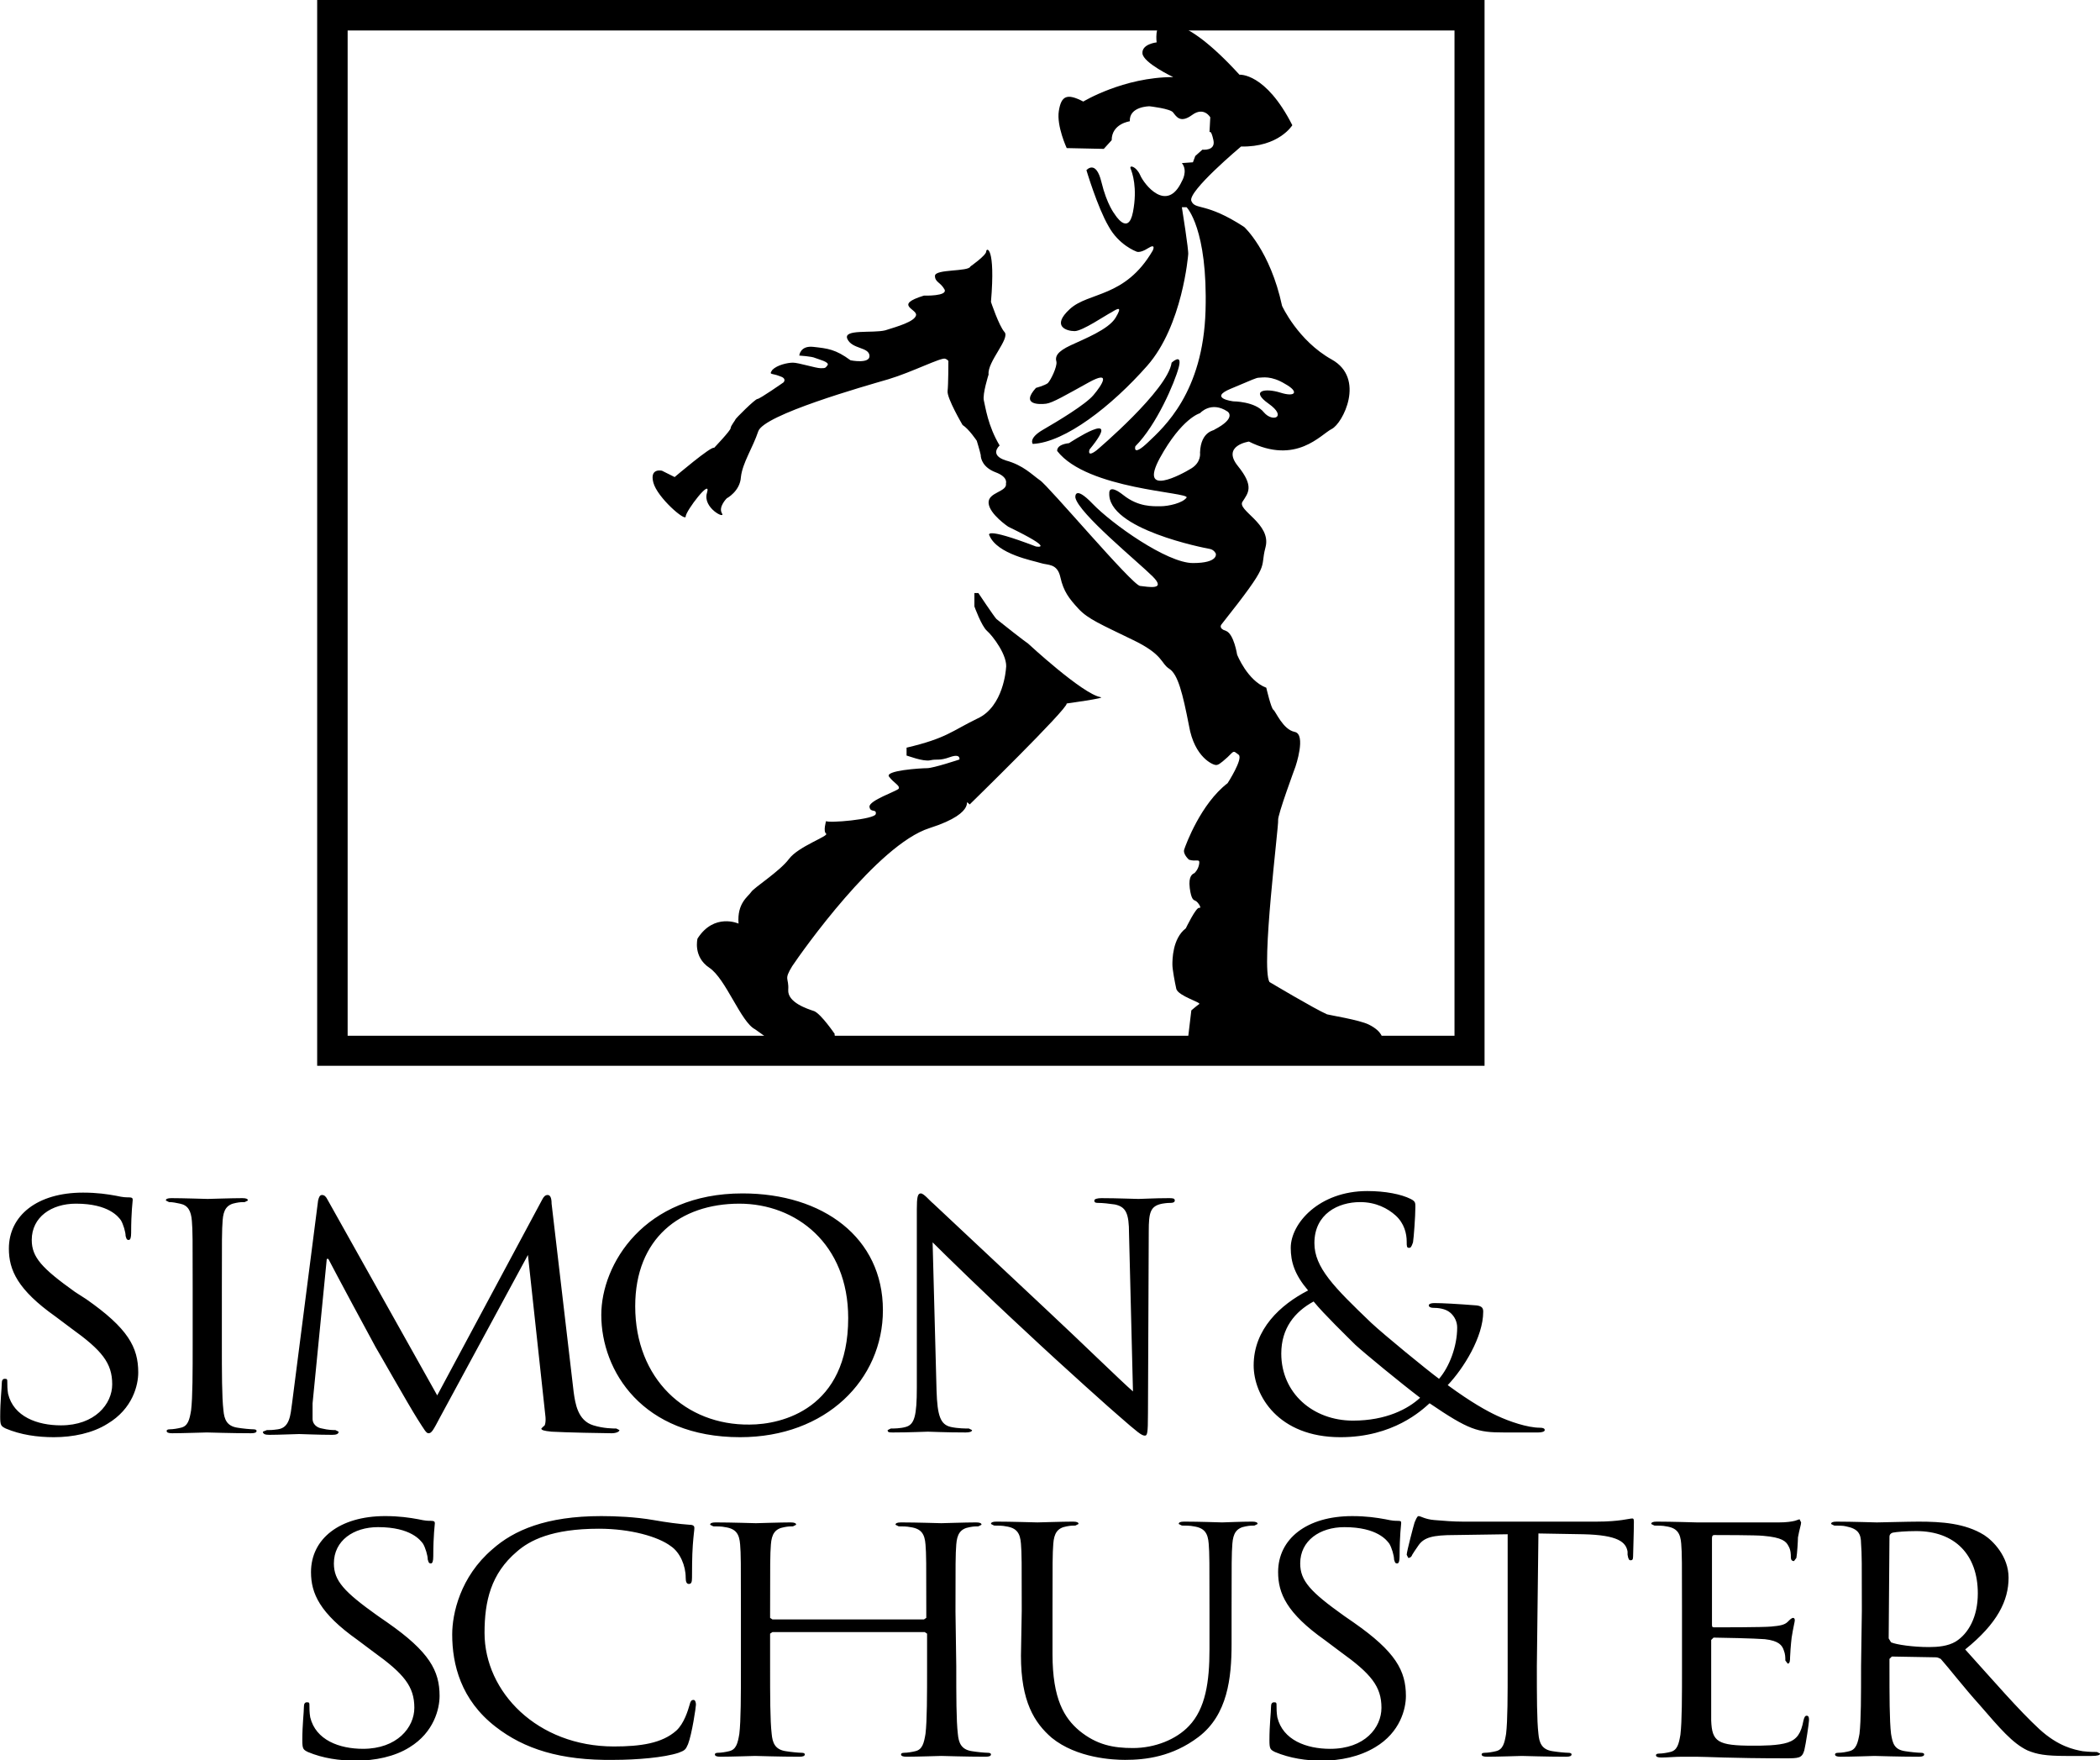 <svg enable-background="new 0 0 489.3 410.1" viewBox="0 0 489.3 410.1" xmlns="http://www.w3.org/2000/svg" style="background-color:white">
    <g transform="matrix(1.838 0 0 -1.838 -112.44 1102.19)">
        <path d="m61.9 418.6c-.6.3-.7.4-.7 1.5 0 2 .2 3.6.2 4.2 0 .4.1.6.4.6s.3-.1.3-.4c0-.4 0-.9.1-1.5.7-2.9 3.7-4 6.7-4 4.3 0 6.5 2.7 6.5 5.2 0 2.7-1.3 4.3-5.2 7.1l-2 1.5c-4.8 3.4-5.9 5.9-5.9 8.6 0 4.2 3.6 7.1 9.4 7.1 1.8 0 3.1-.2 4.2-.4.9-.2 1.2-.2 1.6-.2s.5-.1.5-.3-.2-1.5-.2-4.2c0-.6-.1-.9-.3-.9-.3 0-.3.2-.4.5 0 .5-.3 1.5-.6 2-.3.4-1.5 2.1-5.7 2.1-3.1 0-5.6-1.7-5.6-4.6 0-2.2 1.3-3.6 5.5-6.6l1.4-.9c5.3-3.7 6.6-6.1 6.6-9.3 0-1.6-.7-4.6-3.9-6.5-1.9-1.2-4.4-1.7-6.8-1.7-2.1 0-4.2.3-6.1 1.1m27.4 10.9c0-3.8 0-6.9.2-8.6.1-1.1.4-2 1.8-2.2.6-.1 1.6-.2 2-.2.3 0 .4-.1.4-.2 0-.2-.2-.3-.7-.3-2.5 0-5.3.1-5.6.1s-3.1-.1-4.4-.1c-.5 0-.7.1-.7.3 0 .1.1.2.4.2.4 0 1 .1 1.4.2.9.2 1.1 1 1.3 2.2.2 1.7.2 4.8.2 8.6v6.9c0 6.2 0 7.3-.1 8.5-.1 1.3-.5 2-1.5 2.2-.5.1-.9.2-1.4.2l-.4.2c0 .2.2.3.7.3 1.5 0 4.4-.1 4.6-.1s3.1.1 4.4.1c.5 0 .7-.1.7-.3l-.4-.2c-.3 0-.6 0-1.1-.1-1.2-.2-1.6-.9-1.7-2.2s-.1-2.4-.1-8.5zm44.6-6.3c.2-1.4.5-3.6 2.5-4.2 1.3-.4 2.5-.4 2.9-.4l.4-.2c0-.2-.4-.4-1-.4-1 0-5.9.1-7.6.2-1 .1-1.3.2-1.3.4l.3.3c.2 0 .3.7.2 1.4l-2.2 20.3-11.1-20.5c-.9-1.7-1.1-2.1-1.5-2.1-.3 0-.5.4-1.4 1.8-1.2 1.9-5.1 8.8-5.3 9.1-.4.7-5.5 10.2-6 11.2h-.2l-1.8-18.3c0-.6 0-1.3 0-2 0-.6.5-1.1 1.2-1.2.8-.2 1.5-.2 1.7-.2l.4-.2c0-.3-.3-.4-.8-.4-1.7 0-3.9.1-4.2.1-.4 0-2.6-.1-3.8-.1-.5 0-.8.1-.8.4l.5.2c.4 0 .7 0 1.4.1 1.5.2 1.6 1.8 1.8 3.3l3.3 25.7c.1.4.2.7.5.7s.5-.2.7-.6l13.9-24.8 13.3 24.8c.2.4.4.6.7.6s.5-.3.5-1.1zm3.5 9.8c0-7.1 5.2-15.5 17.6-15.5 10.9 0 18.1 7.3 18.1 16.1 0 9.2-7.6 14.8-17.8 14.8-12.5 0-17.9-9-17.9-15.4m4.3 1.1c0 8.6 5.7 13 13.2 13 7.2 0 13.8-5.1 13.8-14.5 0-11.5-8.4-13.5-12.5-13.5-8.1-.1-14.5 5.8-14.5 15m38.2-10.7c.1-3.2.5-4.3 1.8-4.6.9-.2 1.9-.2 2.3-.2l.4-.2c0-.2-.3-.3-.8-.3-2.6 0-4.4.1-4.8.1s-2.3-.1-4.4-.1c-.5 0-.7 0-.7.3l.4.2c.4 0 1.2 0 1.9.2 1.1.3 1.4 1.4 1.4 5v22.6c0 1.5.1 2 .5 2s1.1-.9 1.6-1.3c4.8-4.5 9.6-9 14.4-13.5 4.5-4.2 9.4-9 10.9-10.3l-.5 20c0 2.6-.4 3.4-1.8 3.7-.7.1-1.5.2-2.2.2-.3 0-.4.1-.4.3s.4.3.9.3c2 0 4.2-.1 4.7-.1s2 .1 3.8.1c.5 0 .8 0 .8-.3 0-.2-.2-.3-.5-.3-.2 0-.5 0-1.1-.1-1.5-.3-1.7-1.1-1.7-3.5l-.1-23.1c0-2.6-.1-2.8-.4-2.8-.4 0-.9.4-3.3 2.5-.5.4-7 6.2-11.8 10.7-5.3 4.9-10.4 9.9-11.8 11.3zm51.2-5.9c6.7 0 10.3 3.4 11.3 4.3 5-3.4 6.1-3.7 9.4-3.7h4.4c.4 0 .8.1.8.3s-.2.3-.6.3c-1.6 0-3.9.8-5.4 1.5-1.3.6-3.3 1.7-6.3 3.9 2 2.1 4.5 6.1 4.5 9.3 0 .4-.1.7-.8.8-2.5.2-4.4.3-5.4.3-.4 0-.7-.1-.7-.3s.3-.3.5-.3c.7 0 1.6-.1 2.2-.6s.9-1.2.9-1.9c0-2.4-1-5-2.3-6.5-1.5 1.1-7 5.6-8.6 7.1-4.7 4.5-7.2 7-7.2 10.1 0 3.7 3 5.2 5.8 5.2 2 0 3.5-.8 4.5-1.7 1.1-1 1.4-2.3 1.4-3.3 0-.6 0-.8.3-.8.2 0 .3.1.5.7.1.6.3 3.3.3 4.5 0 .5 0 .7-.6 1-1.2.6-3.2 1-5.5 1-6.1 0-9.7-4.1-9.7-7.2 0-1.8.5-3.4 2.2-5.4-3.5-1.8-6.9-4.9-6.9-9.5 0-3.8 3.1-9.1 11-9.1m1.6 2.1c-5.1 0-9.1 3.5-9.1 8.5 0 3.2 1.7 5.3 4.1 6.6 1.3-1.6 4.2-4.4 5.3-5.5 1.2-1.1 5.7-4.8 8.2-6.7-1.5-1.4-4.3-2.9-8.5-2.9m-132.5-42c-.6.3-.7.4-.7 1.5 0 2 .2 3.5.2 4.2 0 .4.1.6.4.6s.3-.1.3-.4c0-.4 0-.9.1-1.5.7-2.9 3.7-4 6.7-4 4.3 0 6.5 2.7 6.5 5.2 0 2.7-1.3 4.3-5.2 7.1l-2 1.5c-4.8 3.4-5.9 5.9-5.9 8.6 0 4.2 3.6 7.1 9.4 7.1 1.8 0 3.1-.2 4.2-.4.9-.2 1.2-.2 1.6-.2s.5-.1.5-.3-.2-1.5-.2-4.2c0-.6-.1-.9-.3-.9-.3 0-.3.2-.4.5 0 .5-.3 1.5-.6 2-.3.4-1.5 2.1-5.7 2.1-3.1 0-5.6-1.7-5.6-4.6 0-2.2 1.3-3.6 5.5-6.6l1.3-.9c5.3-3.7 6.6-6.1 6.6-9.3 0-1.6-.7-4.6-3.8-6.5-1.9-1.2-4.4-1.7-6.8-1.7-2.1 0-4.2.3-6.1 1.1m23.8 3.2c-4.4 3.4-5.5 7.9-5.5 11.7 0 2.6 1 7.3 5.1 10.8 2.7 2.4 6.8 4.2 13.8 4.2 1.8 0 4.3-.1 6.6-.5 1.7-.3 3.2-.5 4.6-.6.5 0 .6-.2.6-.4 0-.3-.1-.8-.2-2.2-.1-1.3-.1-3.5-.1-4.1s-.1-.8-.4-.8-.4.3-.4.8c0 1.5-.7 3.2-1.9 4-1.6 1.2-5.1 2.2-9.1 2.2-6 0-8.8-1.5-10.4-2.9-3.3-2.8-4.1-6.3-4.1-10.3 0-7.5 6.7-14.4 16.4-14.4 3.4 0 6.1.4 7.9 2 1 .9 1.5 2.6 1.7 3.3.1.4.2.6.5.6.2 0 .3-.3.3-.6s-.5-3.7-1-5c-.3-.7-.4-.8-1.2-1.1-1.8-.6-5.3-.9-8.2-.9-6.8-.1-11.4 1.4-15 4.2m58.4 7.7c0-3.8 0-6.9.2-8.6.1-1.1.4-2 1.8-2.2.6-.1 1.6-.2 2-.2.3 0 .4-.1.4-.2 0-.2-.2-.3-.7-.3-2.5 0-5.3.1-5.6.1-.2 0-3.1-.1-4.4-.1-.5 0-.7.1-.7.3 0 .1.1.2.4.2.4 0 1 .1 1.4.2.9.2 1.1 1 1.3 2.2.2 1.7.2 4.8.2 8.6v4.1l-.3.2h-19.3l-.3-.2v-4.1c0-3.8 0-6.9.2-8.6.1-1.1.4-2 1.8-2.2.6-.1 1.6-.2 2-.2.3 0 .4-.1.4-.2 0-.2-.2-.3-.7-.3-2.5 0-5.3.1-5.6.1-.2 0-3.1-.1-4.4-.1-.5 0-.7.1-.7.3 0 .1.1.2.4.2.4 0 1 .1 1.4.2.9.2 1.1 1 1.3 2.2.2 1.7.2 4.8.2 8.6v6.9c0 6.2 0 7.3-.1 8.5-.1 1.3-.5 2-1.9 2.2-.4.1-1.1.1-1.5.1l-.4.2c0 .2.2.3.7.3 2 0 4.9-.1 5.1-.1s3.1.1 4.4.1c.5 0 .7-.1.7-.3l-.4-.2c-.3 0-.6 0-1.1-.1-1.2-.2-1.6-.9-1.7-2.2s-.1-2.4-.1-8.5v-.8l.3-.2h19.2l.3.2v.8c0 6.2 0 7.3-.1 8.5-.1 1.3-.5 2-1.9 2.2-.5.1-1 .1-1.5.1l-.4.2c0 .2.2.3.7.3 2 0 4.9-.1 5.1-.1s3.1.1 4.4.1c.5 0 .7-.1.7-.3l-.4-.2c-.3 0-.6 0-1.1-.1-1.2-.2-1.6-.9-1.7-2.2s-.1-2.4-.1-8.5zm8.3 7c0 6.1 0 7.3-.1 8.5-.1 1.3-.5 2-1.9 2.2-.4.1-1.1.1-1.5.1l-.4.2c0 .2.2.3.7.3 2 0 4.8-.1 5.2-.1s3.1.1 4.5.1c.5 0 .7-.1.7-.3l-.4-.2c-.3 0-.6 0-1.1-.1-1.2-.2-1.6-.9-1.7-2.2s-.1-2.4-.1-8.5v-5.5c0-5.7 1.5-8.1 3.4-9.7 2.2-1.8 4.3-2.2 6.8-2.2 2.8 0 5.5 1.1 7.1 2.8 2.1 2.2 2.6 5.6 2.6 9.7v4.9c0 6.1 0 7.3-.1 8.5-.1 1.3-.5 2-1.9 2.2-.4.1-1.1.1-1.5.1l-.4.2c0 .2.2.3.7.3 2 0 4.5-.1 4.8-.1s2.4.1 3.8.1c.5 0 .7-.1.7-.3l-.4-.2c-.3 0-.6 0-1.1-.1-1.2-.2-1.6-.9-1.7-2.2s-.1-2.4-.1-8.5v-4.2c0-4.3-.5-9-4.2-11.8-3.3-2.5-6.7-2.9-9.3-2.9-1.5 0-6.1.2-9.3 2.8-2.2 1.9-3.9 4.6-3.9 10.4zm32.1-17.9c-.6.3-.7.4-.7 1.5 0 2 .2 3.5.2 4.2 0 .4.1.6.4.6s.3-.1.3-.4c0-.4 0-.9.1-1.5.7-2.9 3.7-4 6.7-4 4.4 0 6.5 2.7 6.5 5.2 0 2.7-1.3 4.3-5.2 7.1l-2 1.5c-4.8 3.4-5.9 5.9-5.9 8.6 0 4.2 3.6 7.1 9.4 7.1 1.8 0 3.1-.2 4.2-.4.9-.2 1.2-.2 1.6-.2s.4-.1.4-.3-.2-1.5-.2-4.2c0-.6-.1-.9-.3-.9-.3 0-.3.2-.4.5 0 .5-.3 1.5-.6 2-.3.4-1.5 2.1-5.7 2.1-3.1 0-5.6-1.7-5.6-4.6 0-2.2 1.3-3.6 5.5-6.6l1.3-.9c5.3-3.7 6.6-6.1 6.6-9.3 0-1.6-.7-4.6-3.9-6.5-2-1.2-4.4-1.7-6.8-1.7-1.9 0-4 .3-5.9 1.1m33.2 10.9c0-3.8 0-6.9.2-8.6.1-1.1.4-2 1.8-2.2.6-.1 1.6-.2 2-.2.3 0 .4-.1.4-.2 0-.2-.2-.3-.7-.3-2.5 0-5.3.1-5.6.1-.2 0-3.1-.1-4.4-.1-.5 0-.7.1-.7.3 0 .1.1.2.4.2.4 0 1 .1 1.4.2.9.2 1.1 1 1.3 2.2.2 1.7.2 4.8.2 8.6v16.7l-6.7-.1c-2.8 0-3.9-.3-4.6-1.3-.5-.7-.6-.9-.8-1.2-.1-.3-.3-.4-.5-.4l-.2.4c0 .4.9 3.8 1 4.1.1.2.3.8.5.8.3 0 .8-.4 2-.5s2.4-.2 3.6-.2h17c2.9 0 4.1.4 4.5.4.2 0 .2-.2.2-.5 0-1.2-.1-3.9-.1-4.3s-.1-.5-.3-.5-.3.1-.4.7v.4c-.2 1.2-1.2 2.1-5.6 2.2l-5.7.1zm18.4 7c0 6.1 0 7.3-.1 8.5-.1 1.3-.5 2-1.9 2.2-.4.1-1.1.1-1.5.1l-.4.2c0 .2.2.3.7.3 2 0 4.9-.1 5.1-.1h10.4c.9 0 1.6.1 2 .2l.6.2.2-.4c0-.3-.2-.8-.4-1.9 0-.4-.1-2.1-.2-2.6l-.3-.4c-.3 0-.4.2-.4.5s0 .9-.3 1.4c-.3.6-.8 1.1-3.2 1.3-.8.1-5.7.1-6.2.1-.2 0-.3-.1-.3-.4v-10.9c0-.3 0-.4.3-.4.6 0 6.2 0 7.2.1 1.1.1 1.7.2 2.1.6.3.3.5.5.7.5.1 0 .2-.1.2-.3s-.2-.9-.4-2.2c-.1-.8-.2-2.2-.2-2.5s0-.8-.3-.8l-.3.4c0 .4 0 .8-.2 1.3-.2.6-.6 1.2-2.4 1.4-1.2.1-5.7.2-6.5.2l-.3-.3v-3.5c0-1.3 0-5.9 0-6.7.1-2.7.8-3.2 5.3-3.2 1.2 0 3.2 0 4.4.4s1.7 1.2 2 2.8c.1.4.2.6.4.6.3 0 .3-.3.3-.6s-.4-3-.6-3.8c-.3-1-.7-1-2.5-1-6.8 0-9.9.2-11.2.2-.1 0-.9 0-1.8 0s-1.9-.1-2.6-.1c-.5 0-.7.1-.7.3 0 .1.1.2.4.2.4 0 1 .1 1.4.2.9.2 1.1 1 1.3 2.2.2 1.7.2 4.8.2 8.6zm22.7-7c0-3.8 0-6.9-.2-8.6-.2-1.1-.4-2-1.3-2.2-.4-.1-.9-.2-1.4-.2-.3 0-.4-.1-.4-.2 0-.2.2-.3.7-.3 1.4 0 4.2.1 4.3.1.2 0 3.1-.1 5.6-.1.5 0 .7.1.7.3 0 .1-.1.2-.4.2-.4 0-1.4.1-2 .2-1.4.2-1.6 1-1.8 2.2-.2 1.7-.2 4.8-.2 8.6v.9l.3.3 5.6-.1c.2 0 .4-.1.6-.2.9-1 3-3.7 4.9-5.8 2.6-3 4.2-4.9 6.1-5.8 1.2-.5 2.3-.7 4.9-.7h3.2c.8 0 1.1.1 1.1.3l-.4.2c-.3 0-.9 0-1.8.1-1.1.2-3.1.6-5.5 2.8-2.6 2.4-5.7 6-9.4 10.1 4.1 3.3 5.5 6.2 5.5 9.1 0 2.7-2 4.7-3.1 5.4-2.4 1.5-5.4 1.7-8.3 1.7-1.4 0-4.8-.1-5.3-.1-.2 0-3.1.1-5.1.1-.5 0-.7-.1-.7-.3l.4-.2c.4 0 1.2 0 1.5-.1 1.5-.3 1.9-.9 1.9-2.2.1-1.3.1-2.4.1-8.5zm3.6 16.4c0 .2.1.4.4.5.5.1 1.7.2 3 .2 4.9 0 7.8-3 7.8-7.9 0-3-1.2-5.1-2.8-6.1-1-.6-2.3-.7-3.4-.7-2 0-4.1.3-4.8.6l-.3.5zm-87.4 137.4s.2-1.2-1.1-2-6.7-3.7-4 1.3c2.8 5.1 5.1 5.7 5.1 5.7s1.4 1.6 3.5.2c0 0 1.2-.8-1.7-2.3.1-.1-1.7-.1-1.8-2.9m3.9 8.1c2.9 1.2 3.2 1.4 3.6 1.4s1.5.3 3.3-.8c1.8-1 1.3-1.7-.6-1.1s-3.9.3-1.5-1.4.5-2.4-.6-1.1c-1.1 1.4-3.9 1.4-3.9 1.4s-3.2.4-.3 1.6m17.5-80.6c-1.2.6-5 1.2-5.3 1.3-1.6.7-7.3 4.1-7.3 4.1-1.1 1.9 1.2 19.9 1.1 20.5s2.2 6.8 2.2 6.8 1.4 4.1-.1 4.4-2.4 2.6-2.7 2.8-.9 2.8-.9 2.8c-2.4.9-3.7 4.2-3.7 4.2s-.4 2.6-1.4 3c-1 .3-.6.8-.6.8 6.5 8.2 4.8 6.8 5.6 9.8s-3.7 4.7-2.9 5.8c.7 1.1 1.5 1.9-.6 4.5s1.4 3.1 1.4 3.1c6-3 9.1.9 10.5 1.6s4.3 6.4 0 8.8-6.3 6.8-6.3 6.8c-1.5 7-4.8 10-4.8 10-4.9 3.2-6.2 2.1-6.7 3.3s6.3 6.9 6.3 6.9c4.8-.1 6.5 2.7 6.5 2.7-3.4 6.7-6.7 6.4-6.7 6.4-7.4 8.1-9.7 6.3-9.7 6.3-1.1.1-.8-2.2-.8-2.2s-1.9-.2-1.8-1.4 3.9-3 3.9-3c-6.3 0-11.4-3.1-11.4-3.1-2.1 1.1-2.8.7-3.1-1.2s1-4.7 1-4.7l4.7-.1 1 1.1c0 2.1 2.3 2.4 2.3 2.4-.1 1.9 2.5 1.9 2.5 1.9s2.7-.3 3-.8c.4-.5.9-1.4 2.4-.3s2.3-.3 2.3-.3l-.1-1.9s.2.4.5-1-1.4-1.2-1.4-1.2l-.9-.8-.3-.8-1.4-.1c.8-1 0-2.3 0-2.3-1.9-4.1-4.8-.4-5.3.8-.5 1.1-1.4 1.3-1.2.8s.9-2.4.3-5.5-2.3-.3-2.3-.3-1 1.2-1.7 4.1-1.9 1.5-1.9 1.5 1.4-4.7 2.8-7.1c1.3-2.4 3.5-3.2 3.5-3.2s.4-.3 1.5.4.6-.3.6-.3c-3.5-6-8.1-5.2-10.5-7.4s-.4-2.8.6-2.8 3.9 2 4.7 2.4c.8.5 1.4.8.5-.7s-4-2.7-5.7-3.5-2-1.4-1.8-2.1c.1-.6-.7-2.3-1.1-2.7-.4-.3-1.5-.6-1.5-.6-2-2.2.5-2.1 1.3-2s2.5 1.1 5.4 2.7 1.7-.3.6-1.6c-1-1.2-4.5-3.3-6.4-4.4s-1.3-1.8-1.3-1.8c4.1.2 10 4.8 14.5 9.9s5.2 14.1 5.2 14.1c.1.4-.8 6-.8 6h.6s2.7-2.7 2.4-13.1-5.3-14.8-7.3-16.7-1.6-.5-1.6-.5c2.7 2.7 5 8.1 5.5 10s-.9.6-.9.6c-.5-3.5-9.5-11.1-9.5-11.1-1.3-1-.9.1-.9.1 4.5 5.5-2.6.8-2.6.8-1.7-.2-1.5-1-1.5-1 3.8-4.9 16.8-5.2 16.4-5.9-.5-.7-2.3-1.1-3.3-1.1s-2.8-.1-4.7 1.4-1.8.3-1.8.3c-.3-4.6 12.1-7 12.7-7.1s.8-.6.8-.6.4-1.2-2.9-1.2-10.3 5-12.7 7.5-2.2.8-2.2.8c.4-2 8-8.2 9.8-10s-.6-1.3-1.6-1.2-11.7 12.8-12.7 13.4c-1 .7-2.1 1.9-4.3 2.5-2.2.7-.8 1.9-.8 1.9-1.5 2.5-1.8 4.9-2 5.7s.6 3.3.6 3.3c-.2 1.6 2.8 4.6 2 5.4-.7.8-1.7 3.8-1.7 3.8.6 7.1-.6 6.9-.6 6.4s-2-1.9-2-1.9c-.2-.7-4.5-.3-4.5-1.2 0-.8.7-.8 1.2-1.7s-2.6-.8-2.6-.8c-3.9-1.2-.8-1.7-1-2.5s-2.3-1.4-3.9-1.9c-1.6-.4-5.4.2-4.8-1.1s2.7-1 2.8-2.1-2.4-.6-2.4-.6c-1.9 1.4-2.9 1.5-4.7 1.7-1.7.2-1.8-1.1-1.8-1.1s1.6-.1 2-.3c.5-.2 1.8-.5 1.6-.9-.3-.4-.3-.4-.9-.4s-2.8.7-3.5.7-2-.3-2.6-.9c-.5-.7-.1-.4.9-.8 1-.3.5-.8.5-.8s-3-2.1-3.3-2.1-2.8-2.5-2.8-2.6-.6-.8-.6-1.1-2.1-2.5-2.1-2.5c-.3.3-5-3.7-5-3.7l-1.6.8s-1.6.4-1.1-1.5 4.1-5 4.1-4.3 3.3 5 2.7 3c-.6-1.9 2.4-3.4 1.9-2.6s.6 1.9.6 1.9 1.7.9 1.8 2.7c.2 1.8 1.5 3.7 2.2 5.8s13.4 5.7 16.5 6.6c3 .9 6.7 2.8 7.2 2.6s.4-.4.4-.4 0-2.9-.1-3.7c-.1-.9 1.9-4.3 1.9-4.3.8-.5 1.8-2 1.8-2s.4-1.3.5-1.8c0-.5.3-1.6 1.9-2.2s1.3-1.4 1.3-1.4c.2-1.1-2.3-1.1-2.2-2.5s2.5-3 2.5-3c6.2-3 3.5-2.5 3.5-2.5-6.8 2.6-5.9 1.4-5.9 1.4 1-2.4 5.6-3.2 6.5-3.5s2.1 0 2.5-1.8 1.1-2.7 2.3-4 2.9-2 6.8-3.9c4-1.9 3.6-3 4.7-3.7s1.7-3.1 2.5-7.2c.7-4.1 3.1-5 3.4-5s.5.1 1.5 1c.9.9.7.8 1.4.3.6-.5-1.4-3.6-1.4-3.6-3.4-2.6-5.3-7.8-5.5-8.4s.6-1.3.6-1.3c.9-.3 1.4.2 1.3-.5s-.5-1.1-.6-1.2c-.2-.1-.8-.3-.6-1.9.2-1.5.5-1.5.7-1.6.3-.1.9-1 .5-.9s-1.7-2.6-1.7-2.6c-1.7-1.3-1.7-4-1.7-4.6s.3-2.2.5-3.1c.3-.9 3.2-1.7 2.9-1.9s-1-.8-1-.8l-.5-4.2h24.6l.2.5c-.1.1 0 1-1.8 1.9m-43.2 48.3c-.2.1-3.4 2.6-4 3.1-.3.3-2.3 3.3-2.3 3.3h-.5v-1.7s.9-2.5 1.6-3.1 2.7-3.2 2.4-4.8c0 0-.3-4.8-3.6-6.3-3.3-1.6-3.9-2.5-9-3.7v-1c.1 0 2.1-.8 3-.6s1.1-.1 2.5.4 1.2-.3 1.2-.3-3.3-1.1-4.1-1.1-5.5-.3-4.8-1.1c.6-.8 1.4-1.1 1.2-1.5-.2-.3-3.8-1.5-3.7-2.3s.9-.2.8-.9-6.1-1.2-6.3-.9c0 0-.4-1.3 0-1.6s-3.5-1.6-4.7-3.2-4.4-3.6-4.8-4.2-1.8-1.4-1.6-4c0 0-3.1 1.4-5.2-1.9 0 0-.6-2.3 1.5-3.7s4-6.9 5.8-7.8l1.4-1h8.4l.3.4s-1.7 2.5-2.6 2.9c-.9.3-3.4 1.1-3.3 2.7s-.6 1.2.5 3c1.2 1.8 10.8 15.4 17.4 17.5s4 4 5.1 3c0 0 12.5 12.2 12.3 12.8 0 0 5.1.7 4.3.8-2.3.4-9.2 6.8-9.2 6.8"/>
        <path d="m166.6 468.1c-.2 0-.4.1-.4.3s.2.3.4.3.4-.1.4-.3c0-.1-.2-.3-.4-.3"/>
    </g>
    <path d="m81 241.3h257.9v-234.2h-257.9zm261.5 3.5v-3.5zm-268.6 3.5v-248.3h272v248.3z"/>
</svg>